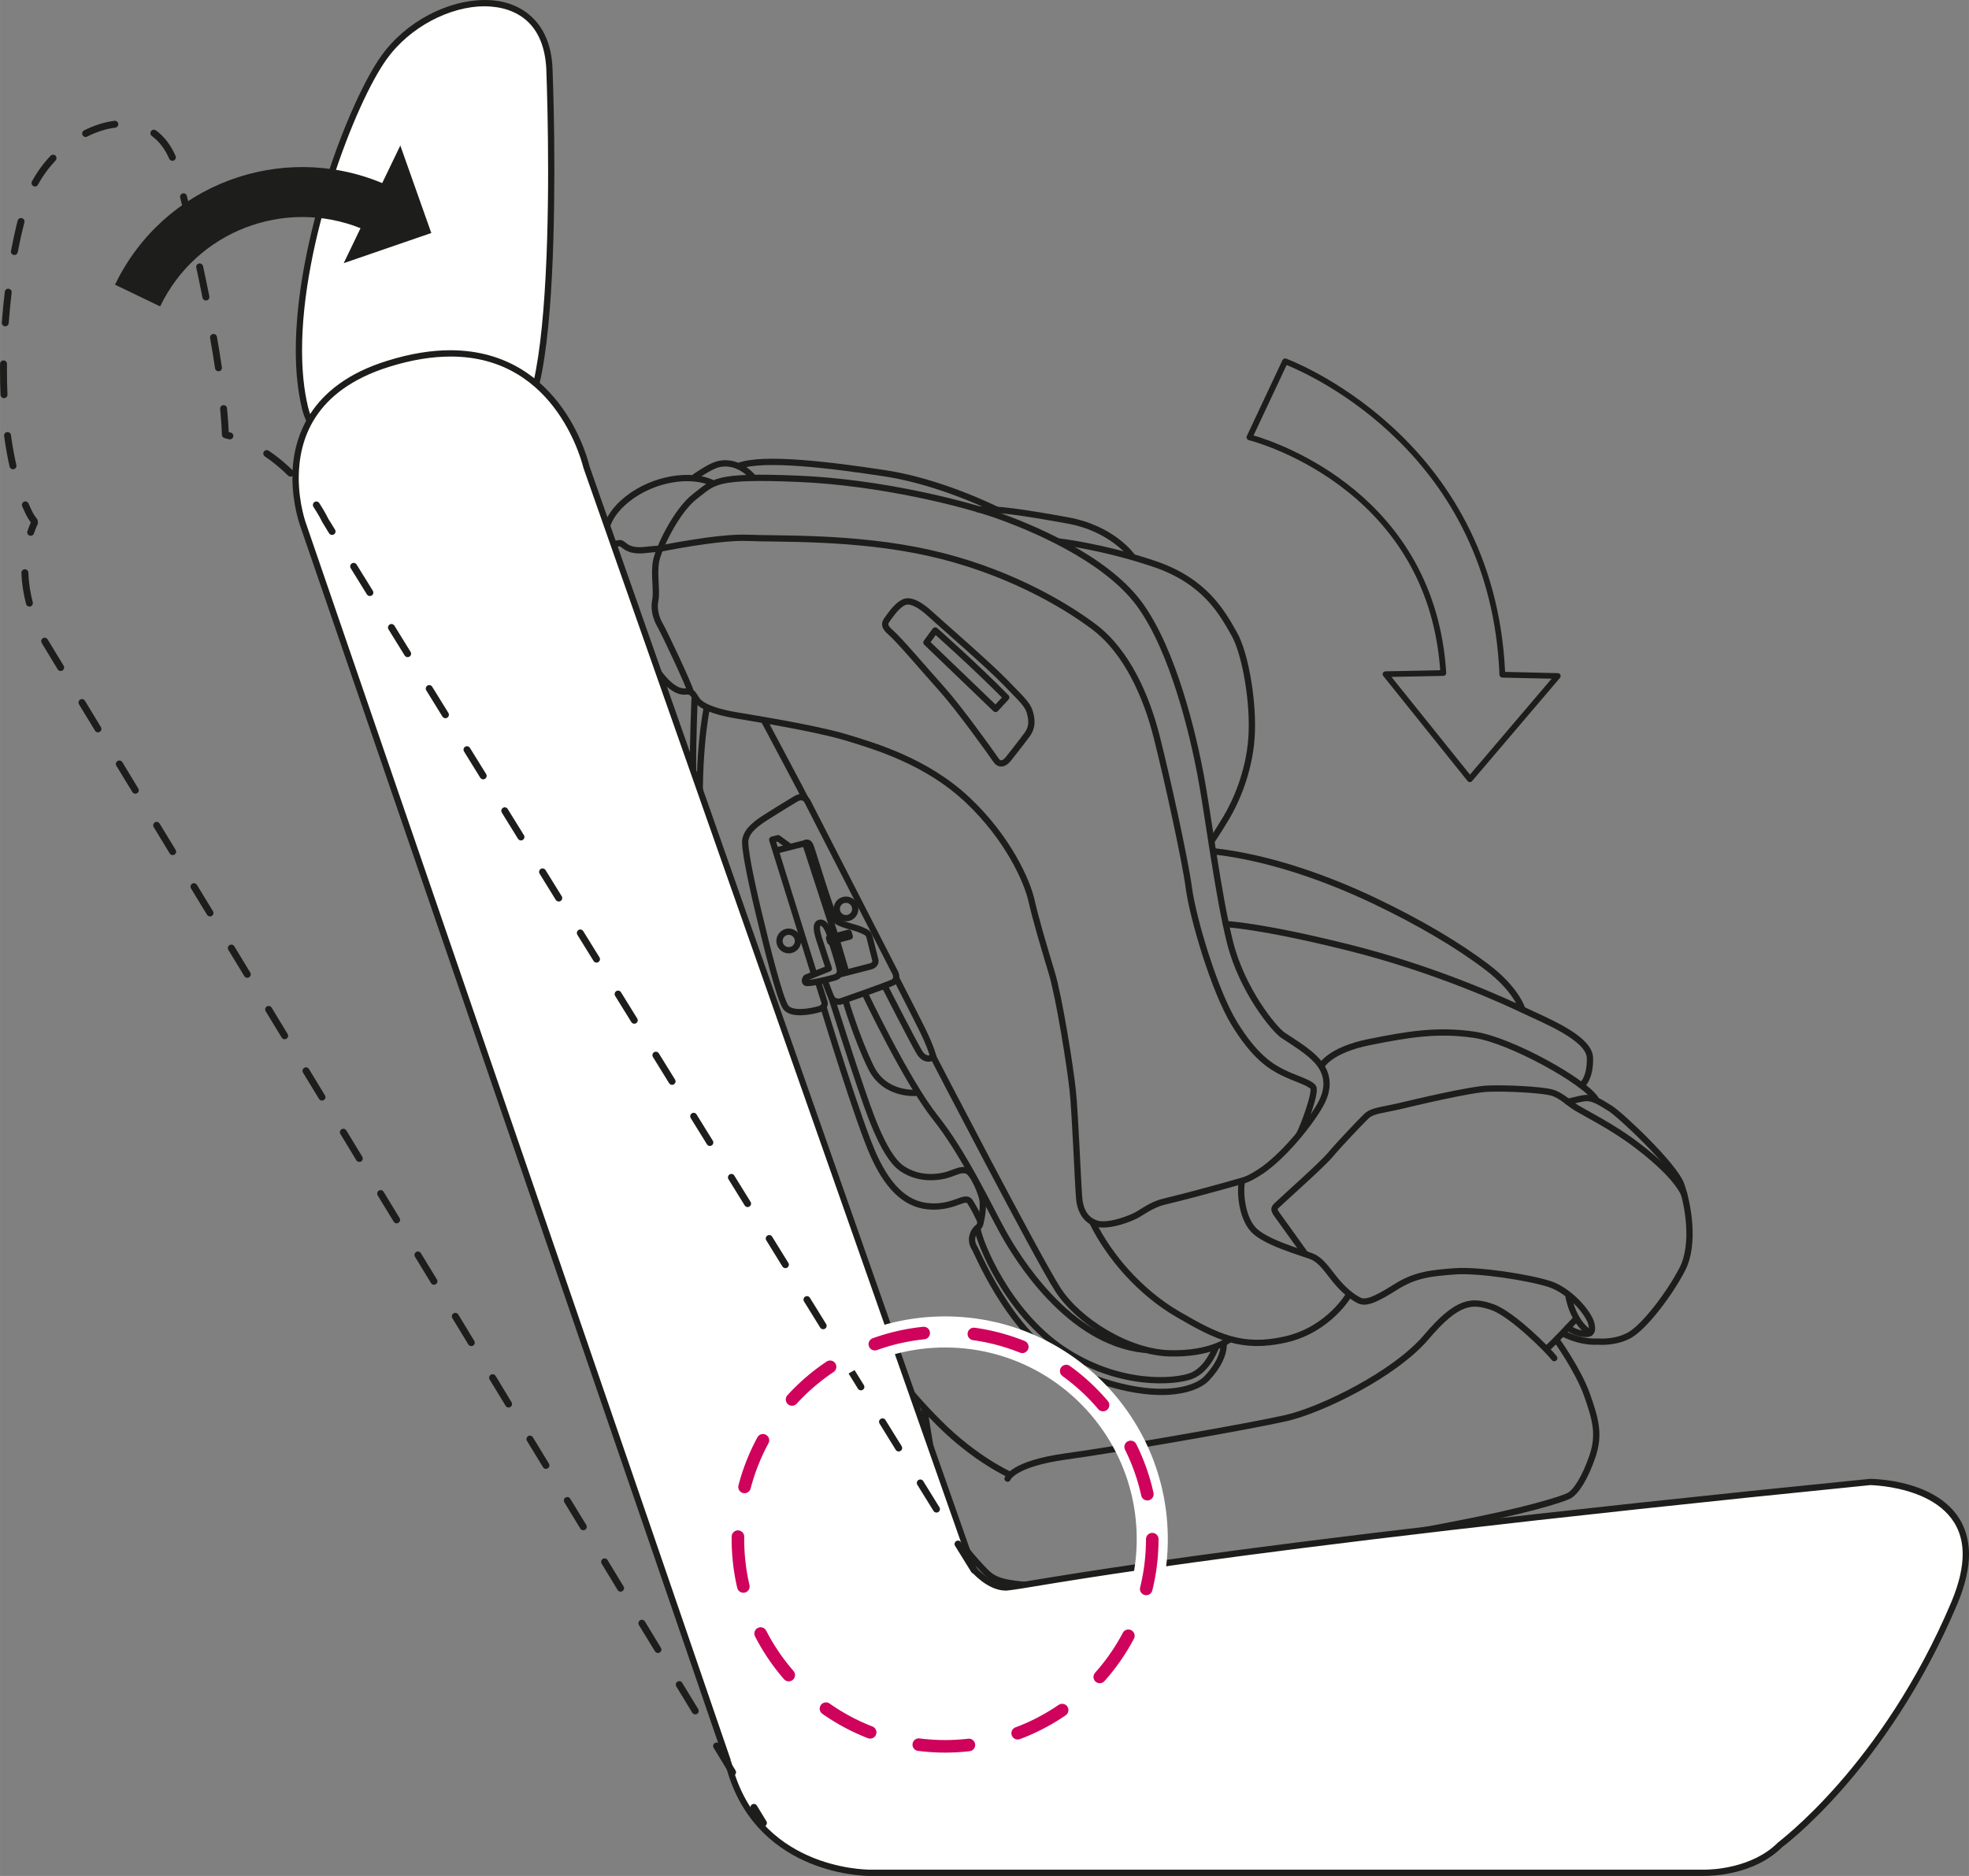 <?xml version="1.0" encoding="UTF-8"?>
<!DOCTYPE svg PUBLIC "-//W3C//DTD SVG 1.1//EN" "http://www.w3.org/Graphics/SVG/1.1/DTD/svg11.dtd">
<!-- Creator: CorelDRAW 2018 (64-Bit) -->
<svg xmlns="http://www.w3.org/2000/svg" xml:space="preserve" width="33.164mm" height="31.598mm" version="1.1" style="shape-rendering:geometricPrecision; text-rendering:geometricPrecision; image-rendering:optimizeQuality; fill-rule:evenodd; clip-rule:evenodd"
viewBox="0 0 1169.37 1114.17"
 xmlns:xlink="http://www.w3.org/1999/xlink">
 <rect x="0" y="0" width="1169.37" height="1114.17" fill="#808080" stroke="none"/>
 <defs>
  <style type="text/css">
   <![CDATA[
    .str0 {stroke:#1D1D1B;stroke-width:3.73;stroke-linecap:round;stroke-linejoin:round;stroke-miterlimit:10}
    .str1 {stroke:white;stroke-width:18.46;stroke-linecap:round;stroke-linejoin:round;stroke-miterlimit:10}
    .str2 {stroke:#CF035C;stroke-width:7.46;stroke-linecap:round;stroke-linejoin:round;stroke-miterlimit:4;stroke-dasharray:29.852 29.852}
    .fil0 {fill:none;fill-rule:nonzero}
    .fil2 {fill:#1D1D1B;fill-rule:nonzero}
    .fil1 {fill:white;fill-rule:nonzero}
   ]]>
  </style>
 </defs>
 <g id="Слой_x0020_1">
  <path class="fil0 str0" d="M598.4 878.19c0,0 2.85,-8.81 34.78,-13.21 31.95,-4.38 109.54,-17.95 130.5,-22.73 20.96,-4.75 64.69,-26.07 83.37,-48.09 18.67,-22.03 27.27,-21.97 39.15,-17.88 11.93,4.09 33.8,26.2 36.85,30.33"/>
  <path class="fil0 str0" d="M931.48 769.51c0,0 2.09,14.71 12.18,21.73"/>
  <path class="fil0 str0" d="M936.02 783.26c0,0 -14.17,15.25 -17.61,17.95"/>
  <path class="fil0 str0" d="M924.49 795.93c0,0 12.79,17.79 17.98,32.39 5.22,14.68 7.59,23.62 3.38,36.29 -4.24,12.73 -9.93,21.77 -14.22,23.85 -4.29,2.06 -25.17,8.91 -70.89,17.57 -45.73,8.65 -137.25,27.01 -181.88,31.61 -44.63,4.58 -44.95,5.65 -66.3,3.98 -21.32,-1.64 -23.29,-3.89 -30.02,-11.02 -6.7,-7.13 -17.66,-20.46 -21.33,-29.43 -3.69,-8.96 -10.78,-54.7 -12.39,-65.07"/>
  <path class="fil0 str0" d="M599.79 875.87c0,0 -20.27,-8.89 -42.09,-30.71 -21.81,-21.84 -35.96,-41.61 -47.08,-63.29 -11.12,-21.65 -32.72,-68.45 -45.6,-104.33 -12.89,-35.87 -34.95,-101.34 -42.77,-145.38 -7.85,-44.07 -10.32,-57.89 -10.63,-74.21 -0.29,-16.29 0.91,-43.03 0.91,-43.03"/>
  <path class="fil0 str0" d="M419.75 420.42c0,0 -6.76,32.09 -3.1,78.99"/>
  <polyline class="fil0 str0" points="468.98,502.82 462.08,497.82 458.61,498.72 483.44,578.4 "/>
  <polygon class="fil0 str0" points="504.02,553.98 504.67,556.22 493.05,559.31 492.38,557.06 "/>
  <path class="fil0 str0" d="M463.02 559.84c0.54,3 3.37,4.96 6.34,4.44 3.02,-0.54 4.98,-3.36 4.47,-6.36 -0.54,-3.01 -3.39,-5 -6.4,-4.49 -2.96,0.57 -4.95,3.44 -4.41,6.41z"/>
  <path class="fil0 str0" d="M497.01 540.82c0.55,2.97 3.39,4.96 6.41,4.43 2.97,-0.53 4.95,-3.38 4.43,-6.34 -0.54,-3.01 -3.38,-5.01 -6.38,-4.48 -3.01,0.54 -4.99,3.4 -4.45,6.4z"/>
  <path class="fil0 str0" d="M486.06 583.89l3.43 10.82c0,0 1.6,3.37 -3.07,4.69 -4.69,1.33 -15.97,3.56 -19.64,-0.99 -3.66,-4.57 -11.75,-37.65 -16.48,-57.34 -4.69,-19.67 -8.49,-38.5 -7.61,-42.53 0.85,-4.04 3.6,-7.65 11.98,-13 8.41,-5.37 17.56,-10.85 17.56,-10.85 0,0 4.63,-3.39 7.23,1.12l51.49 100.54c0,0 3.48,5.11 -0.84,7.18 -4.32,2.02 -31.23,11.38 -31.23,11.38 0,0 -3.82,0.4 -5.05,-2.24 -1.23,-2.65 -3.78,-9.71 -3.78,-9.71"/>
  <path class="fil0 str0" d="M489.01 597.94c0,0 20.82,68.75 30.13,88.93 9.31,20.18 20.31,29.35 34.41,29.7 14.05,0.36 19.75,-7.14 22.6,-2.74 2.86,4.46 5.01,9.25 5.01,9.25 0,0 2.49,3.72 -0.26,5.76 -2.76,2.04 -5.24,7.19 -2.26,12.08 2.94,4.94 24.32,59.32 65.94,75.79 41.64,16.47 65.29,9.14 72.05,1.99 6.78,-7.19 10.19,-14.29 10.11,-20.5"/>
  <path class="fil0 str0" d="M801.23 768.82c0,0 -11.87,20.84 -37.83,26.73 -25.96,5.93 -41.09,-1.76 -63.69,-14.88 -22.59,-13.11 -40.91,-34.27 -51.11,-55.05"/>
  <path class="fil0 str0" d="M729.68 795.86c0,0 -10.91,8.67 -35.47,7.89 -24.57,-0.83 -53.77,-19.01 -65.97,-37.89 -12.2,-18.86 -73.91,-137.97 -73.91,-137.97 0,0 -4.63,3.12 -8.32,-2.93 -3.67,-6.1 -20.44,-38.96 -20.44,-38.96"/>
  <path class="fil0 str0" d="M722.12 800.05c0,0 -4.63,13.3 -14.58,17.13 -10,3.85 -43.26,6.44 -76.31,-15.74 -33.05,-22.19 -49.48,-63.4 -50.65,-71.5"/>
  <path class="fil0 str0" d="M582.41 725.74c0,0 2.3,-9.02 0.8,-14.47 -1.47,-5.42 -5.78,-15.07 -9.08,-16.01 -3.29,-0.97 -5.87,0.54 -10.27,2.08 -4.39,1.55 -17.14,4.34 -28.4,-3.49 -11.29,-7.87 -20.38,-36.93 -24.56,-48.87 -4.22,-11.99 -17.07,-52.31 -17.07,-52.31"/>
  <path class="fil0 str0" d="M513.56 589.93c0,0 24.92,52.44 41.96,73.84 17.04,21.37 31.81,53.03 40.19,68.14 8.4,15.15 38.85,65.03 83.84,69.75"/>
  <path class="fil0 str0" d="M545.11 649c0,0 -19.31,2.38 -27.86,-15.04 -8.56,-17.46 -15.15,-39.9 -15.15,-39.9"/>
  <path class="fil0 str0" d="M554.35 627.88c0,0 -1.24,-5.48 -6.53,-16.25 -5.32,-10.76 -15.61,-30.72 -15.61,-30.72"/>
  <path class="fil0 str0" d="M478.1 473.92c0,0 -4.77,-9.28 -10.99,-20.88 -6.23,-11.63 -13.26,-24.93 -13.26,-24.93"/>
  <path class="fil0 str0" d="M930.99 788.57c0,0 4.4,2.87 8.38,3.45 4.03,0.58 7.14,0.57 5.76,-5.69 -1.38,-6.27 -12.87,-19.79 -24.74,-23.67 -11.84,-3.87 -41.78,-8.65 -56.39,-7.6 -14.63,1.07 -23.81,2.15 -35.24,9.39 -11.43,7.23 -17.46,9.87 -21.43,7.96 -3.97,-1.89 -8.81,-5.71 -13.76,-11.57 -4.93,-5.87 -8.7,-12.46 -14.83,-14.77 -6.11,-2.3 -27.71,-8.31 -34.53,-15.92 -6.79,-7.63 -7.76,-21.75 -6.77,-27.88"/>
  <path class="fil0 str0" d="M410.27 411.12c-1.06,-4.46 -16,-36.02 -18.23,-39.79 -2.22,-3.74 -4.01,-9.4 -2.88,-14.82 1.12,-5.38 -0.87,-14.89 0.37,-22.65 1.22,-7.76 12.18,-30.72 23.41,-39.22 11.2,-8.48 11.03,-12.34 60.75,-10.29 49.72,2.03 99,14.84 118.09,21.53 19.13,6.72 64.2,24.94 84.74,52.7 20.51,27.79 32.17,78.69 36.45,101.31 4.31,22.61 10.4,71.39 17.5,99.72 7.13,28.35 26.11,51.72 31.71,55.4 5.57,3.67 14.89,9.28 20.08,15.09 5.17,5.85 8.54,14.34 1.8,26.2 -6.72,11.84 -22.32,30.73 -35.08,39.25 -4.45,2.94 -7.57,4.52 -9.83,5.3 0,0 -22.67,6.73 -48.03,12.89 -7.57,1.84 -13.47,6.72 -16.89,8.36 -7.91,3.74 -16.63,5.82 -21.73,4.91 -5.1,-0.92 -10.76,-5.09 -11.62,-15.61 -0.82,-10.5 -2.32,-49.46 -3.77,-63.48 -1.45,-14.01 -8.13,-55.95 -12.5,-70.23 -4.34,-14.29 -9.6,-32.06 -12.07,-43.05 -2.49,-10.97 -13.54,-36.56 -37.86,-59.5 -24.34,-22.9 -54.5,-31.82 -72.36,-37.23 -17.84,-5.37 -54.71,-11.28 -65.19,-13.06 -10.45,-1.77 -17.89,-4.34 -21.53,-7.33 -3.65,-3 -3.25,-7.44 -8.25,-6.83 -9.95,1.17 -20.32,-16.63 -23.62,-23.32 0,0 -11,-19.38 -16.14,-27.83 -5.14,-8.38 -14.48,-27.49 -7.77,-39.36 0,0 -2.81,-11.46 12.89,-23.87 15.71,-12.39 37.77,-15.35 50.22,-9.5"/>
  <path class="fil0 str0" d="M359.83 320.19c0,0 1.49,2.56 4.93,2.75 3.38,0.18 2.82,-1.55 6.17,1.23 3.36,2.8 8.32,2.96 12.62,2.44 4.33,-0.51 8.45,-0.73 8.45,-0.73 0,0 34.54,-7.19 52.1,-6.44 17.55,0.81 63.47,-0.91 107.54,8.91 44.1,9.83 78.74,29.37 98.23,44.07 19.49,14.74 30.99,41.25 37.06,65.11 6.05,23.85 16.87,72.82 19.16,90.1 2.29,17.25 14.96,60.69 27.04,80.36 12.07,19.68 21.68,25.49 28.55,28.92 6.83,3.47 16.11,5.98 18.15,8.73 2.06,2.76 -5.57,23 -8.07,27.84"/>
  <path class="fil0 str0" d="M412.7 283.24c0,0 7.87,-5.56 12.76,-7.22 4.9,-1.63 13.71,-1.65 21.87,7.55"/>
  <path class="fil0 str0" d="M628.88 321.62c0,0 25.98,2.92 56.66,13.3 30.67,10.36 40.6,29.65 47.36,41.41 6.81,11.83 11.87,41.82 10.32,62.31 -1.53,20.59 -9.57,38.1 -14.98,47.1 -5.42,9.03 -8.51,13.46 -8.51,13.46"/>
  <path class="fil0 str0" d="M672.24 330.27c0,0 -11.47,-16.38 -38.31,-21.22 -26.83,-4.84 -42.06,-7.05 -52.83,-6.46"/>
  <path class="fil0 str0" d="M591.47 302.55c0,0 -32.51,-16.28 -65.34,-21.36 -32.88,-5.04 -73.24,-10.02 -87.55,-4.37"/>
  <path class="fil0 str0" d="M784.86 633.03c0,0 4.8,-9.4 28.4,-14.13 23.57,-4.73 40.73,-7.49 62.31,-4.33 21.6,3.13 66.29,28.11 72.28,38.48"/>
  <path class="fil0 str0" d="M930.95 654.29c2.08,-0.09 5.73,-1.52 10.29,-2.09 4.59,-0.55 8.97,2.29 15.14,6.15 6.12,3.84 37.95,33.75 42.07,45.23 4.11,11.47 8.38,35.4 0.63,50.29 -7.72,14.88 -22.49,34.13 -31.22,39.07 -8.73,4.91 -18.8,3.84 -18.8,3.84 0,0 -9.18,1.06 -20.61,-4.71"/>
  <path class="fil0 str0" d="M775.07 744.59c0,0 -14.05,-19.51 -16.84,-23.45 -2.78,-3.88 -0.77,-4.25 2.09,-7.13 2.87,-2.82 24.63,-22.03 30.02,-28.45 5.36,-6.38 17.37,-18.96 20.93,-22.44 3.51,-3.5 8.47,-3.56 18.65,-5.88 10.24,-2.39 42.65,-10.21 53.96,-10.68 11.34,-0.44 31.28,0.68 37.28,2.2 5.98,1.54 10.2,6.26 15.16,9.26 4.94,3.01 21.77,11.44 35.59,21.99 13.84,10.5 24.19,20.62 28.32,29.23"/>
  <path class="fil0 str0" d="M939.79 644.17c0,0 4.76,-3.97 4.48,-15.87 -0.33,-11.89 -27.13,-22.44 -38.2,-27.76 -11.08,-5.3 -52.99,-24.83 -105.97,-37.99 -52.98,-13.15 -72.03,-13.66 -72.03,-13.66"/>
  <path class="fil0 str0" d="M904.04 599.35c0,0 -3.35,-11.62 -20.77,-24.85 -17.44,-13.25 -40.09,-26.63 -67.07,-39.51 -26.94,-12.83 -61.67,-25.62 -95.61,-29.42"/>
  <path class="fil0 str0" d="M598.46 451.18c0,0 -3.81,4.85 -6.98,0.23 -3.16,-4.64 -21.81,-30.65 -31.86,-41.87 -10.06,-11.2 -25.51,-29.49 -30.72,-33.99 -5.23,-4.5 -2.96,-6.24 -0.67,-9.48 2.29,-3.26 6.36,-8.17 9.87,-8.79 3.54,-0.63 8.37,1.92 14.31,7.32 5.91,5.47 35.05,30.66 44.62,40.64 9.59,9.96 13.22,12.97 14.63,17.9 1.38,4.99 1.29,8.88 -1.35,12.74 -2.73,3.84 -11.83,15.32 -11.83,15.32z"/>
  <path class="fil0 str0" d="M597.59 414.22l-6.32 6.83 -41.08 -39.46 5.23 -7.15c0,0 24.39,21.63 42.17,39.78z"/>
  <path class="fil0 str0" d="M493.18 556.28c0,0 -2.39,-9.13 -6.33,-8.23 -3.97,0.87 -0.05,10.31 0.9,13.54 0.94,3.18 4.49,13.61 4.49,13.61l-13.48 5.42c0,0 -1.54,1.94 -0.21,3.02 1.31,1.1 15.34,-2.54 16.73,-2.97 1.42,-0.44 4.12,-1.12 3.44,-4.93 -0.66,-3.81 -4.72,-16.06 -4.72,-16.06"/>
  <polyline class="fil0 str0" points="460.78,505.2 478.22,500.8 496.04,555.61 "/>
  <path class="fil0 str0" d="M496.93 558.44l5.18 17.45c0,0 -0.9,1.29 -3.09,1.67"/>
  <path class="fil0 str0" d="M478.22 500.79c0,0 1.82,-1.43 3.09,1.53 1.29,2.95 12.76,42.17 15.41,44.52 2.69,2.36 11.21,3.84 14.69,5.45 3.48,1.63 4.39,1.64 5.17,4.89 0.77,3.26 3.22,12.76 3.22,12.76 0,0 1.08,3 -3.01,4.09 -4.14,1.11 -18.5,4.77 -18.5,4.77"/>
  <path class="fil1" d="M312.87 244.22c17.42,-32.24 15.01,-163.24 13.43,-203.28 -2.26,-55.83 -70.21,-46.11 -98.32,-6.68 -22.69,31.85 -62.57,141.74 -46.9,207.74 11.16,47.23 103.01,55.34 131.78,2.21z"/>
  <path class="fil2" d="M229.49 35.36c-18.82,26.26 -50.18,108.58 -50.11,172.69 0,11.98 1.07,23.3 3.51,33.5 5.46,23.6 32.7,37.42 61.76,37.42 26.2,0 53.31,-11.22 66.55,-35.64 11.47,-20.97 14.37,-88.93 14.31,-142.36 0,-25.15 -0.6,-47.21 -1.07,-59.92 -1.26,-26.67 -16.99,-37.12 -36.62,-37.32l-0.07 0c-20.27,0 -44.42,12.13 -58.25,31.63zm-50.22 207.06c-2.52,-10.56 -3.62,-22.15 -3.62,-34.37 0.04,-65.31 31.36,-147.52 50.79,-174.88 14.68,-20.53 39.63,-33.14 61.37,-33.16 21.04,-0.16 39.33,12.54 40.33,40.86 0.5,12.81 1.09,34.89 1.09,60.09 -0.06,53.81 -2.5,121.18 -14.73,144.13 -14.12,25.97 -42.69,37.59 -69.86,37.59 -30.05,0 -59.14,-14.19 -65.38,-40.27z"/>
  <path class="fil1" d="M432.32 1046.27l-252.09 -734.01c0,0 -27.38,-71.89 50.13,-96.12 97.64,-30.6 117.97,61.45 117.97,61.45l230.25 655.04c0,0 9.94,10.96 19.56,10.14 16.06,-1.45 106,-21.91 512.48,-62.58 0,0 80.37,0.14 50.08,71.86 -41.45,98.12 -103.69,143.75 -103.69,143.75 -17.38,17.38 -45.37,16.49 -45.37,16.49l-494.99 0c0,0 -68.19,0.93 -84.33,-66.03z"/>
  <path class="fil2" d="M1012.33 1110.42c4.25,0.05 28.32,-0.78 43.56,-16.08 -0.05,-0.23 61.81,-45.29 103.08,-143.03 4.69,-11.22 6.65,-20.51 6.65,-28.26 0,-40.51 -54.93,-40.94 -54.83,-41.02 -406.54,40.71 -496.14,61.12 -512.58,62.61 -0.36,0.02 -0.71,0.05 -1.14,0.05 -10.61,-0.17 -19.7,-10.72 -20.26,-11.39l-230.29 -655.3c-0.12,-0.07 -14.78,-66.4 -78.99,-66.23 -10.71,0 -22.86,1.84 -36.63,6.15 -44.66,14.07 -53.38,43.44 -53.5,65.87 0,15.81 4.54,27.79 4.59,27.86l252.12 734.03 -1.78 0.63 1.83 -0.42c15.23,63.73 79,64.48 82.33,64.53l0.16 0 494.99 0 0.68 0zm-581.78 -63.54l-0.01 0.02 -252.07 -733.97c-0.02,-0.13 -4.81,-12.64 -4.81,-29.16 -0.12,-23.35 9.94,-55.13 56.15,-69.44 14.04,-4.43 26.6,-6.32 37.73,-6.32 67.45,0.18 82.61,69.08 82.56,68.95l229.85 654.41c0,0 2.29,2.39 5.52,4.76 3.27,2.45 7.58,4.89 11.61,4.79 0.22,0 0.56,-0.02 0.9,-0.05 15.75,-1.38 106.03,-21.89 512.63,-62.56 0.07,0.05 58.29,-0.28 58.78,44.72 0,8.34 -2.14,18.15 -6.98,29.72 -41.61,98.59 -104.13,144.46 -104.08,144.37 -16.47,16.4 -41.35,17.01 -45.99,17.03l-0.68 0 -495.15 0 -0.12 0c-4.82,0 -69.8,-1.58 -85.82,-67.28z"/>
  <path class="fil2" d="M858.9 399.62c0.02,0.46 -0.15,0.93 -0.46,1.29 -0.32,0.31 -0.79,0.51 -1.24,0.51l-30.82 0.61 46.62 58.04 48.49 -56.97 -29.29 -0.66c-0.92,-0.02 -1.65,-0.76 -1.68,-1.65 -5.2,-131.05 -112.61,-178.43 -126.41,-183.99l-19.63 41.81c14.84,4.33 107.8,35.57 114.43,141.01zm14.04 64.89c-0.54,0 -1.02,-0.29 -1.34,-0.63l-50.09 -62.41c-0.41,-0.51 -0.49,-1.19 -0.21,-1.78 0.29,-0.59 0.87,-0.94 1.53,-0.97l32.5 -0.68c-7.85,-110.42 -113.56,-136.61 -113.71,-136.63 -0.51,-0.18 -0.92,-0.51 -1.12,-0.97 -0.24,-0.48 -0.24,-1.02 0,-1.5l21.17 -45.09c0.38,-0.76 1.3,-1.12 2.13,-0.86 0.18,0.07 123.42,45.07 130.07,186.05l31.31 0.76 -0.05 1.68 0.05 -1.68c0.63,0 1.24,0.41 1.51,0.99 0.3,0.63 0.17,1.29 -0.24,1.81l-52.2 61.31c-0.31,0.32 -0.74,0.61 -1.23,0.61l-0.07 0z"/>
  <path class="fil2" d="M49 80.22c-0.51,-0.98 -0.1,-2.26 0.92,-2.78 5.88,-2.96 12.01,-4.94 18,-5.68 1.12,-0.15 2.17,0.63 2.31,1.79 0.13,1.12 -0.68,2.17 -1.79,2.26 -5.47,0.68 -11.16,2.52 -16.67,5.32 -0.3,0.16 -0.61,0.24 -0.93,0.24 -0.74,0 -1.48,-0.41 -1.84,-1.16zm51.49 14.05c-2.65,-6.07 -6.22,-10.51 -10.32,-13.48 -0.93,-0.69 -1.12,-1.96 -0.47,-2.9 0.66,-0.91 1.98,-1.08 2.9,-0.45 4.76,3.5 8.77,8.52 11.65,15.17l0.02 0c0.45,1.04 -0.02,2.25 -1.07,2.71 -0.26,0.12 -0.55,0.19 -0.82,0.19 -0.8,0 -1.55,-0.5 -1.89,-1.23zm-80.69 16.26c-0.99,-0.54 -1.38,-1.82 -0.82,-2.8 2.99,-5.56 6.76,-10.67 11.03,-15.2 0.75,-0.83 2.07,-0.86 2.91,-0.12 0.8,0.82 0.82,2.12 0.07,2.94 -4.03,4.28 -7.6,9.09 -10.42,14.32 -0.36,0.72 -1.07,1.1 -1.82,1.1 -0.32,0 -0.66,-0.1 -0.96,-0.23zm91.45 24.64c-1.51,-6.47 -2.93,-12.46 -4.25,-17.81 -0.26,-1.12 0.41,-2.19 1.51,-2.48 1.09,-0.25 2.21,0.38 2.48,1.51 1.34,5.38 2.77,11.37 4.28,17.87l-0.02 -0.02c0.25,1.1 -0.41,2.21 -1.51,2.46 -0.17,0.02 -0.31,0.06 -0.48,0.06 -0.94,0 -1.78,-0.67 -1.99,-1.59zm-103.08 16.27c-1.15,-0.21 -1.88,-1.28 -1.66,-2.4 1.24,-6.52 2.58,-12.59 3.96,-17.99 0.3,-1.13 1.42,-1.79 2.52,-1.48 1.1,0.28 1.76,1.39 1.5,2.49 -1.39,5.33 -2.73,11.29 -3.95,17.75 -0.18,0.97 -1.07,1.67 -2.01,1.67 -0.12,0 -0.24,-0.01 -0.36,-0.04zm112.1 25.41c-1.2,-6.09 -2.46,-12.05 -3.7,-17.9 -0.25,-1.12 0.49,-2.21 1.58,-2.44 1.08,-0.26 2.18,0.49 2.43,1.58 1.26,5.84 2.52,11.85 3.74,17.94 0.21,1.1 -0.49,2.17 -1.63,2.4 -0.15,0.02 -0.28,0.05 -0.41,0.05 -0.97,0 -1.83,-0.66 -2.01,-1.63zm-117.3 16.96c-1.15,-0.09 -1.99,-1.07 -1.9,-2.23 0.47,-6.24 1.05,-12.36 1.78,-18.32l-0.02 0c0.15,-1.1 1.17,-1.94 2.29,-1.76 1.13,0.13 1.94,1.15 1.79,2.26 -0.67,5.86 -1.28,11.93 -1.74,18.14 -0.07,1.06 -0.98,1.9 -2.04,1.9l-0.15 0zm124.75 24.98c-0.87,-5.9 -1.87,-11.9 -2.96,-18.02 -0.2,-1.1 0.58,-2.17 1.7,-2.38 1.11,-0.2 2.15,0.57 2.38,1.69 1.07,6.11 2.06,12.18 2.93,18.12 0.18,1.12 -0.59,2.16 -1.72,2.31 -0.1,0 -0.2,0.02 -0.3,0.02 -1.02,0 -1.89,-0.71 -2.04,-1.76zm-127.42 15.67c-0.2,-4.84 -0.29,-9.76 -0.29,-14.6 0,-1.28 0,-2.55 0.01,-3.77 0,-1.16 0.96,-2.04 2.08,-2.02 1.11,0 2.04,0.89 2.04,2.07 -0.02,1.2 -0.02,2.44 -0.02,3.72 0,4.76 0.08,9.63 0.31,14.48 0.05,1.11 -0.82,2.09 -1.97,2.14l-0.05 0c-1.12,0 -2.06,-0.87 -2.11,-2.02zm135.61 26.43c-0.84,-0.25 -1.71,-0.51 -2.62,-0.71 -0.87,-0.29 -1.51,-1.02 -1.53,-1.94 -0.14,-4.71 -0.51,-9.87 -1.02,-15.35 -0.11,-1.14 0.71,-2.14 1.85,-2.26 1.15,-0.07 2.14,0.73 2.23,1.89 0.5,4.94 0.83,9.65 1.01,14.09 0.43,0.09 0.85,0.2 1.28,0.32l0 0.02c1.07,0.33 1.7,1.46 1.38,2.55 -0.29,0.9 -1.11,1.46 -1.99,1.46 -0.19,0 -0.38,-0.02 -0.59,-0.07zm-130.24 16.23c-1.32,-5.86 -2.39,-11.95 -3.24,-18.2 -0.17,-1.12 0.63,-2.17 1.74,-2.26 1.15,-0.18 2.19,0.61 2.34,1.73 0.82,6.12 1.87,12.09 3.19,17.82 0.24,1.1 -0.44,2.24 -1.53,2.46 -0.15,0.02 -0.3,0.05 -0.44,0.05 -0.97,0 -1.83,-0.66 -2.06,-1.6zm165.41 5.36c-4.01,-3.98 -8.62,-7.91 -13.79,-11.39 -0.94,-0.61 -1.22,-1.92 -0.59,-2.86 0.66,-0.92 1.9,-1.17 2.85,-0.56 5.48,3.67 10.25,7.75 14.43,11.85 0.8,0.79 0.8,2.09 0,2.93 -0.38,0.4 -0.92,0.61 -1.46,0.61 -0.54,0 -1.04,-0.21 -1.44,-0.59zm24.37 34.28l-4.08 -6.69c0,0 -1.67,-3.62 -5.23,-9.04 -0.6,-0.96 -0.33,-2.21 0.63,-2.87 0.92,-0.59 2.19,-0.31 2.82,0.61 3.57,5.51 5.36,9.31 5.38,9.35l4 6.46c0.6,0.96 0.29,2.24 -0.68,2.82 -0.31,0.2 -0.71,0.31 -1.07,0.31 -0.71,0 -1.38,-0.36 -1.78,-0.94zm-177.9 1.34c-1.07,-0.32 -1.66,-1.53 -1.29,-2.6 0.61,-1.75 1.29,-3.48 2.04,-5.25 -1.21,-1.63 -2.32,-3.39 -3.23,-5.35 -0.65,-1.36 -1.3,-2.78 -1.91,-4.21 -0.44,-1.07 0.05,-2.27 1.09,-2.7 1.02,-0.46 2.24,0.02 2.7,1.07 0.59,1.37 1.19,2.73 1.87,4.1 0.91,1.98 2.12,3.79 3.51,5.55l0.21 2.14c-0.92,1.99 -1.71,3.98 -2.38,5.97 -0.28,0.87 -1.07,1.41 -1.93,1.41 -0.21,0 -0.46,-0.03 -0.67,-0.14zm200.36 34.95l-9.62 -15.55c-0.59,-1.01 -0.32,-2.28 0.65,-2.86 0.98,-0.63 2.26,-0.3 2.85,0.67l9.62 15.55c0.59,0.97 0.32,2.22 -0.65,2.82 -0.35,0.2 -0.73,0.33 -1.09,0.33 -0.71,0 -1.37,-0.38 -1.75,-0.97zm-202.42 5.73c-1.47,-5.63 -2.55,-11.88 -2.78,-18.56 -0.02,-1.12 0.85,-2.07 1.99,-2.12 1.12,-0.02 2.06,0.85 2.14,2.01 0.2,6.27 1.22,12.24 2.6,17.59 0.27,1.07 -0.36,2.21 -1.46,2.52 -0.17,0.02 -0.33,0.05 -0.51,0.05 -0.92,0 -1.75,-0.61 -1.99,-1.51zm224.85 30.56l-9.63 -15.57c-0.57,-0.99 -0.26,-2.24 0.68,-2.83 0.97,-0.63 2.24,-0.3 2.85,0.67l9.59 15.55c0.61,0.97 0.32,2.21 -0.66,2.82 -0.33,0.21 -0.69,0.31 -1.07,0.31 -0.7,0 -1.35,-0.36 -1.77,-0.94zm-206.08 8.21l-8.18 -13.48c-0.02,-0.02 -0.56,-0.85 -1.33,-2.25 -0.56,-1 -0.23,-2.27 0.77,-2.82 0.97,-0.54 2.24,-0.18 2.8,0.82 0.77,1.32 1.22,1.97 1.24,2.03l8.23 13.54c0.59,0.96 0.26,2.24 -0.71,2.82 -0.31,0.2 -0.71,0.31 -1.07,0.31 -0.68,0 -1.38,-0.35 -1.76,-0.97zm228.51 28.06l-9.6 -15.55c-0.61,-1.01 -0.29,-2.24 0.66,-2.86 0.97,-0.61 2.25,-0.28 2.84,0.67l9.63 15.57c0.59,0.97 0.29,2.21 -0.68,2.8 -0.33,0.24 -0.71,0.33 -1.07,0.33 -0.7,0 -1.36,-0.38 -1.77,-0.97zm-206.34 8.36l-9.5 -15.6c-0.61,-1.02 -0.29,-2.26 0.68,-2.86 0.97,-0.61 2.25,-0.27 2.83,0.7l9.5 15.65c0.59,0.97 0.26,2.21 -0.68,2.8 -0.33,0.24 -0.69,0.31 -1.07,0.31 -0.7,0 -1.38,-0.36 -1.77,-0.99zm228.78 27.94l-9.62 -15.57c-0.59,-0.99 -0.32,-2.21 0.66,-2.83 0.97,-0.61 2.25,-0.28 2.83,0.69l9.63 15.53c0.57,0.97 0.31,2.21 -0.66,2.82 -0.35,0.24 -0.73,0.33 -1.1,0.33 -0.71,0 -1.35,-0.38 -1.75,-0.97zm-206.6 8.51l-9.53 -15.62c-0.59,-0.97 -0.26,-2.21 0.71,-2.8 0.97,-0.59 2.26,-0.31 2.83,0.63l9.48 15.65c0.61,0.97 0.3,2.25 -0.68,2.83 -0.33,0.2 -0.69,0.3 -1.06,0.3 -0.68,0 -1.37,-0.35 -1.75,-0.99zm229.03 27.77l-9.62 -15.56c-0.58,-0.99 -0.27,-2.21 0.67,-2.83 0.97,-0.61 2.24,-0.28 2.82,0.67l9.62 15.55c0.61,0.97 0.32,2.21 -0.65,2.82 -0.35,0.24 -0.71,0.33 -1.09,0.33 -0.68,0 -1.34,-0.38 -1.76,-0.98zm-206.87 8.68l-9.5 -15.62c-0.57,-0.94 -0.26,-2.25 0.71,-2.83 0.97,-0.59 2.21,-0.25 2.8,0.71l9.51 15.61c0.59,0.96 0.3,2.26 -0.67,2.82 -0.35,0.2 -0.71,0.31 -1.07,0.31 -0.71,0 -1.39,-0.35 -1.78,-0.99zm229.3 27.6l-9.6 -15.55c-0.61,-0.99 -0.29,-2.24 0.66,-2.83 0.97,-0.61 2.27,-0.3 2.85,0.67l9.62 15.55c0.59,0.97 0.29,2.21 -0.68,2.82 -0.33,0.21 -0.69,0.31 -1.07,0.31 -0.7,0 -1.36,-0.36 -1.77,-0.97zm-207.12 8.84l-9.49 -15.59c-0.59,-1.01 -0.3,-2.25 0.67,-2.87 0.98,-0.59 2.24,-0.25 2.82,0.72l9.53 15.62c0.57,0.97 0.29,2.21 -0.68,2.8 -0.33,0.24 -0.71,0.32 -1.1,0.32 -0.68,-0.01 -1.35,-0.37 -1.75,-1.01zm229.56 27.44l-9.62 -15.55c-0.59,-0.98 -0.29,-2.2 0.66,-2.85 0.97,-0.59 2.25,-0.28 2.83,0.69l9.63 15.55c0.59,0.97 0.31,2.19 -0.66,2.82 -0.33,0.21 -0.73,0.31 -1.1,0.31 -0.68,0 -1.35,-0.36 -1.75,-0.98zm-207.4 9.03l-9.5 -15.62c-0.59,-0.97 -0.27,-2.24 0.68,-2.82 0.97,-0.59 2.25,-0.31 2.84,0.66l9.5 15.65c0.59,0.94 0.26,2.22 -0.71,2.81 -0.34,0.2 -0.7,0.3 -1.07,0.3 -0.67,0 -1.35,-0.35 -1.74,-0.97zm229.83 27.25l-9.62 -15.55c-0.59,-0.97 -0.28,-2.21 0.67,-2.83 0.98,-0.59 2.24,-0.29 2.82,0.7l9.62 15.55c0.61,0.97 0.32,2.19 -0.65,2.82 -0.35,0.21 -0.74,0.31 -1.1,0.31 -0.68,0 -1.34,-0.36 -1.75,-0.99zm-207.65 9.21l-9.5 -15.62c-0.61,-0.97 -0.29,-2.28 0.68,-2.86 0.97,-0.57 2.25,-0.27 2.84,0.68l9.48 15.66c0.61,0.96 0.3,2.25 -0.68,2.82 -0.34,0.2 -0.7,0.31 -1.07,0.31 -0.67,0 -1.35,-0.36 -1.74,-0.99zm230.08 27.09l-9.6 -15.55c-0.6,-0.97 -0.29,-2.24 0.66,-2.82 0.97,-0.62 2.26,-0.31 2.85,0.68l9.62 15.55c0.58,0.97 0.3,2.19 -0.68,2.82 -0.34,0.21 -0.7,0.31 -1.07,0.31 -0.67,0 -1.35,-0.36 -1.77,-0.99zm-207.92 9.33l-9.5 -15.6c-0.57,-0.99 -0.26,-2.26 0.71,-2.83 0.97,-0.61 2.21,-0.25 2.82,0.69l9.49 15.62c0.61,0.97 0.3,2.24 -0.67,2.82 -0.35,0.21 -0.71,0.3 -1.07,0.3 -0.71,0 -1.39,-0.35 -1.78,-1.01zm230.38 26.94l-9.63 -15.55c-0.58,-0.97 -0.29,-2.19 0.66,-2.82 0.97,-0.6 2.26,-0.3 2.84,0.71l9.63 15.55c0.61,0.97 0.31,2.19 -0.66,2.8 -0.33,0.24 -0.71,0.33 -1.07,0.33 -0.7,0 -1.38,-0.36 -1.77,-1.02zm-208.2 9.53l-9.49 -15.65c-0.59,-0.97 -0.28,-2.19 0.67,-2.77 0.97,-0.59 2.24,-0.31 2.82,0.63l9.5 15.62c0.57,0.97 0.29,2.27 -0.66,2.86 -0.35,0.17 -0.71,0.28 -1.07,0.28 -0.71,0 -1.38,-0.32 -1.78,-0.97zm230.61 26.77l-9.62 -15.55c-0.59,-0.97 -0.28,-2.19 0.68,-2.82 0.97,-0.6 2.22,-0.31 2.81,0.71l9.63 15.55c0.6,0.97 0.31,2.19 -0.66,2.8 -0.33,0.24 -0.71,0.32 -1.07,0.32 -0.68,0 -1.35,-0.35 -1.78,-1.01zm-208.43 9.69l-9.51 -15.6c-0.59,-0.97 -0.3,-2.27 0.68,-2.86 0.97,-0.59 2.25,-0.28 2.83,0.71l9.5 15.61c0.59,0.96 0.26,2.24 -0.71,2.8 -0.31,0.23 -0.68,0.33 -1.04,0.33 -0.71,0 -1.38,-0.36 -1.76,-0.99zm230.86 26.61l-9.59 -15.55c-0.61,-0.97 -0.3,-2.19 0.67,-2.82 0.97,-0.6 2.24,-0.31 2.82,0.68l9.62 15.55c0.61,0.97 0.3,2.21 -0.67,2.82 -0.35,0.21 -0.71,0.3 -1.07,0.3 -0.71,0 -1.37,-0.35 -1.78,-0.98zm-208.72 9.82l-9.48 -15.57c-0.59,-0.99 -0.29,-2.26 0.68,-2.86 0.97,-0.58 2.22,-0.25 2.81,0.72l9.53 15.62c0.59,0.97 0.26,2.21 -0.71,2.8 -0.33,0.21 -0.69,0.31 -1.07,0.31 -0.7,0 -1.38,-0.36 -1.77,-1.02zm231.17 26.48l-9.63 -15.55c-0.59,-0.97 -0.29,-2.21 0.66,-2.82 0.97,-0.6 2.26,-0.34 2.85,0.68l9.62 15.55c0.61,0.97 0.31,2.21 -0.66,2.8 -0.33,0.24 -0.72,0.31 -1.09,0.31 -0.67,0 -1.35,-0.33 -1.74,-0.97zm-208.99 10.01l-9.48 -15.62c-0.61,-0.99 -0.29,-2.24 0.68,-2.82 0.97,-0.61 2.24,-0.31 2.82,0.66l9.49 15.62c0.61,0.97 0.28,2.25 -0.68,2.86 -0.33,0.17 -0.69,0.27 -1.03,0.27 -0.71,0 -1.42,-0.35 -1.8,-0.97zm231.4 26.28l-9.62 -15.55c-0.59,-0.97 -0.26,-2.21 0.68,-2.82 0.97,-0.59 2.23,-0.33 2.81,0.67l9.63 15.55c0.61,0.98 0.31,2.22 -0.66,2.81 -0.33,0.24 -0.73,0.31 -1.09,0.31 -0.68,0 -1.36,-0.33 -1.76,-0.97zm-209.23 10.18l-9.52 -15.62c-0.59,-0.97 -0.27,-2.25 0.7,-2.86 0.97,-0.59 2.24,-0.25 2.85,0.68l9.46 15.66c0.59,0.93 0.3,2.24 -0.67,2.8 -0.35,0.22 -0.71,0.33 -1.07,0.33 -0.68,0 -1.37,-0.37 -1.75,-0.99zm231.66 26.12l-9.59 -15.55c-0.61,-0.97 -0.3,-2.24 0.67,-2.82 0.98,-0.59 2.24,-0.33 2.82,0.65l9.62 15.55c0.61,1.01 0.3,2.25 -0.67,2.83 -0.35,0.24 -0.71,0.31 -1.07,0.31 -0.71,0 -1.37,-0.34 -1.78,-0.97zm-209.48 10.3l-9.52 -15.6c-0.59,-1 -0.27,-2.21 0.7,-2.84 0.98,-0.59 2.24,-0.26 2.82,0.72l9.5 15.6c0.59,0.97 0.29,2.24 -0.68,2.82 -0.33,0.21 -0.71,0.31 -1.07,0.31 -0.71,0 -1.35,-0.36 -1.75,-1.02zm231.93 26l-9.63 -15.55c-0.57,-0.97 -0.29,-2.24 0.66,-2.82 0.97,-0.61 2.26,-0.33 2.85,0.63l9.62 15.57c0.61,0.99 0.32,2.21 -0.66,2.82 -0.34,0.24 -0.7,0.31 -1.07,0.31 -0.69,0 -1.38,-0.34 -1.77,-0.97zm-209.76 10.48l-9.5 -15.62c-0.59,-0.97 -0.29,-2.23 0.68,-2.8 0.97,-0.61 2.23,-0.31 2.81,0.66l9.53 15.6c0.59,0.97 0.26,2.28 -0.71,2.86 -0.31,0.18 -0.7,0.28 -1.07,0.28 -0.67,0 -1.38,-0.32 -1.74,-0.97zm232.19 25.82l-9.63 -15.55c-0.59,-0.97 -0.29,-2.24 0.66,-2.82 0.97,-0.61 2.27,-0.33 2.84,0.63l9.63 15.57c0.61,0.99 0.31,2.21 -0.66,2.82 -0.33,0.24 -0.69,0.29 -1.07,0.29 -0.7,0 -1.38,-0.31 -1.77,-0.95zm-210.04 10.66l-9.48 -15.62c-0.61,-0.99 -0.29,-2.28 0.66,-2.86 0.97,-0.58 2.26,-0.27 2.84,0.69l9.5 15.66c0.59,0.96 0.27,2.21 -0.68,2.78 -0.33,0.22 -0.7,0.33 -1.07,0.33 -0.69,0 -1.38,-0.36 -1.77,-0.97zm22.18 36.42l-9.53 -15.6c-0.57,-0.99 -0.26,-2.26 0.71,-2.86 0.97,-0.59 2.26,-0.25 2.85,0.72l9.47 15.61c0.61,0.98 0.3,2.22 -0.67,2.83 -0.35,0.21 -0.68,0.29 -1.04,0.29 -0.71,0 -1.39,-0.36 -1.78,-0.99zm22.15 36.47l-9.49 -15.65c-0.59,-0.97 -0.28,-2.21 0.69,-2.82 0.97,-0.59 2.21,-0.29 2.8,0.68l9.53 15.62c0.57,0.97 0.29,2.27 -0.68,2.86 -0.33,0.17 -0.71,0.28 -1.07,0.28 -0.71,0 -1.38,-0.32 -1.78,-0.97zm22.19 36.46l-9.5 -15.62c-0.59,-1 -0.3,-2.25 0.68,-2.84 0.97,-0.62 2.22,-0.27 2.81,0.66l9.53 15.64c0.59,0.96 0.24,2.26 -0.68,2.82 -0.33,0.23 -0.71,0.34 -1.09,0.34 -0.68,0 -1.36,-0.36 -1.74,-1zm18.34 30.13l-5.68 -9.31c-0.59,-0.99 -0.29,-2.24 0.68,-2.83 0.97,-0.59 2.25,-0.28 2.83,0.69l5.66 9.28c0.59,0.99 0.28,2.24 -0.69,2.85 -0.32,0.21 -0.71,0.31 -1.05,0.31 -0.71,0 -1.39,-0.38 -1.75,-0.99z"/>
  <path class="fil2" d="M256.14 138.39l-18.4 -51.98 -10.76 22.33c-60.15,-25.1 -130.1,0.89 -158.67,60.34l26.78 12.9c21.49,-44.68 73.69,-64.5 119.02,-46.45l-9.99 20.77 52.02 -17.91z"/>
  <path class="fil0 str1" d="M684.32 914.13c0,67.95 -55.11,123.05 -123.03,123.05 -67.95,0 -123.05,-55.09 -123.05,-123.05 0,-67.98 55.09,-123.06 123.05,-123.06 67.93,0 123.03,55.08 123.03,123.06z"/>
  <path class="fil0 str2" d="M684.32 914.13c0,67.95 -55.11,123.05 -123.03,123.05 -67.95,0 -123.05,-55.09 -123.05,-123.05 0,-67.98 55.09,-123.06 123.05,-123.06 67.93,0 123.03,55.08 123.03,123.06z"/>
 </g>
</svg>

